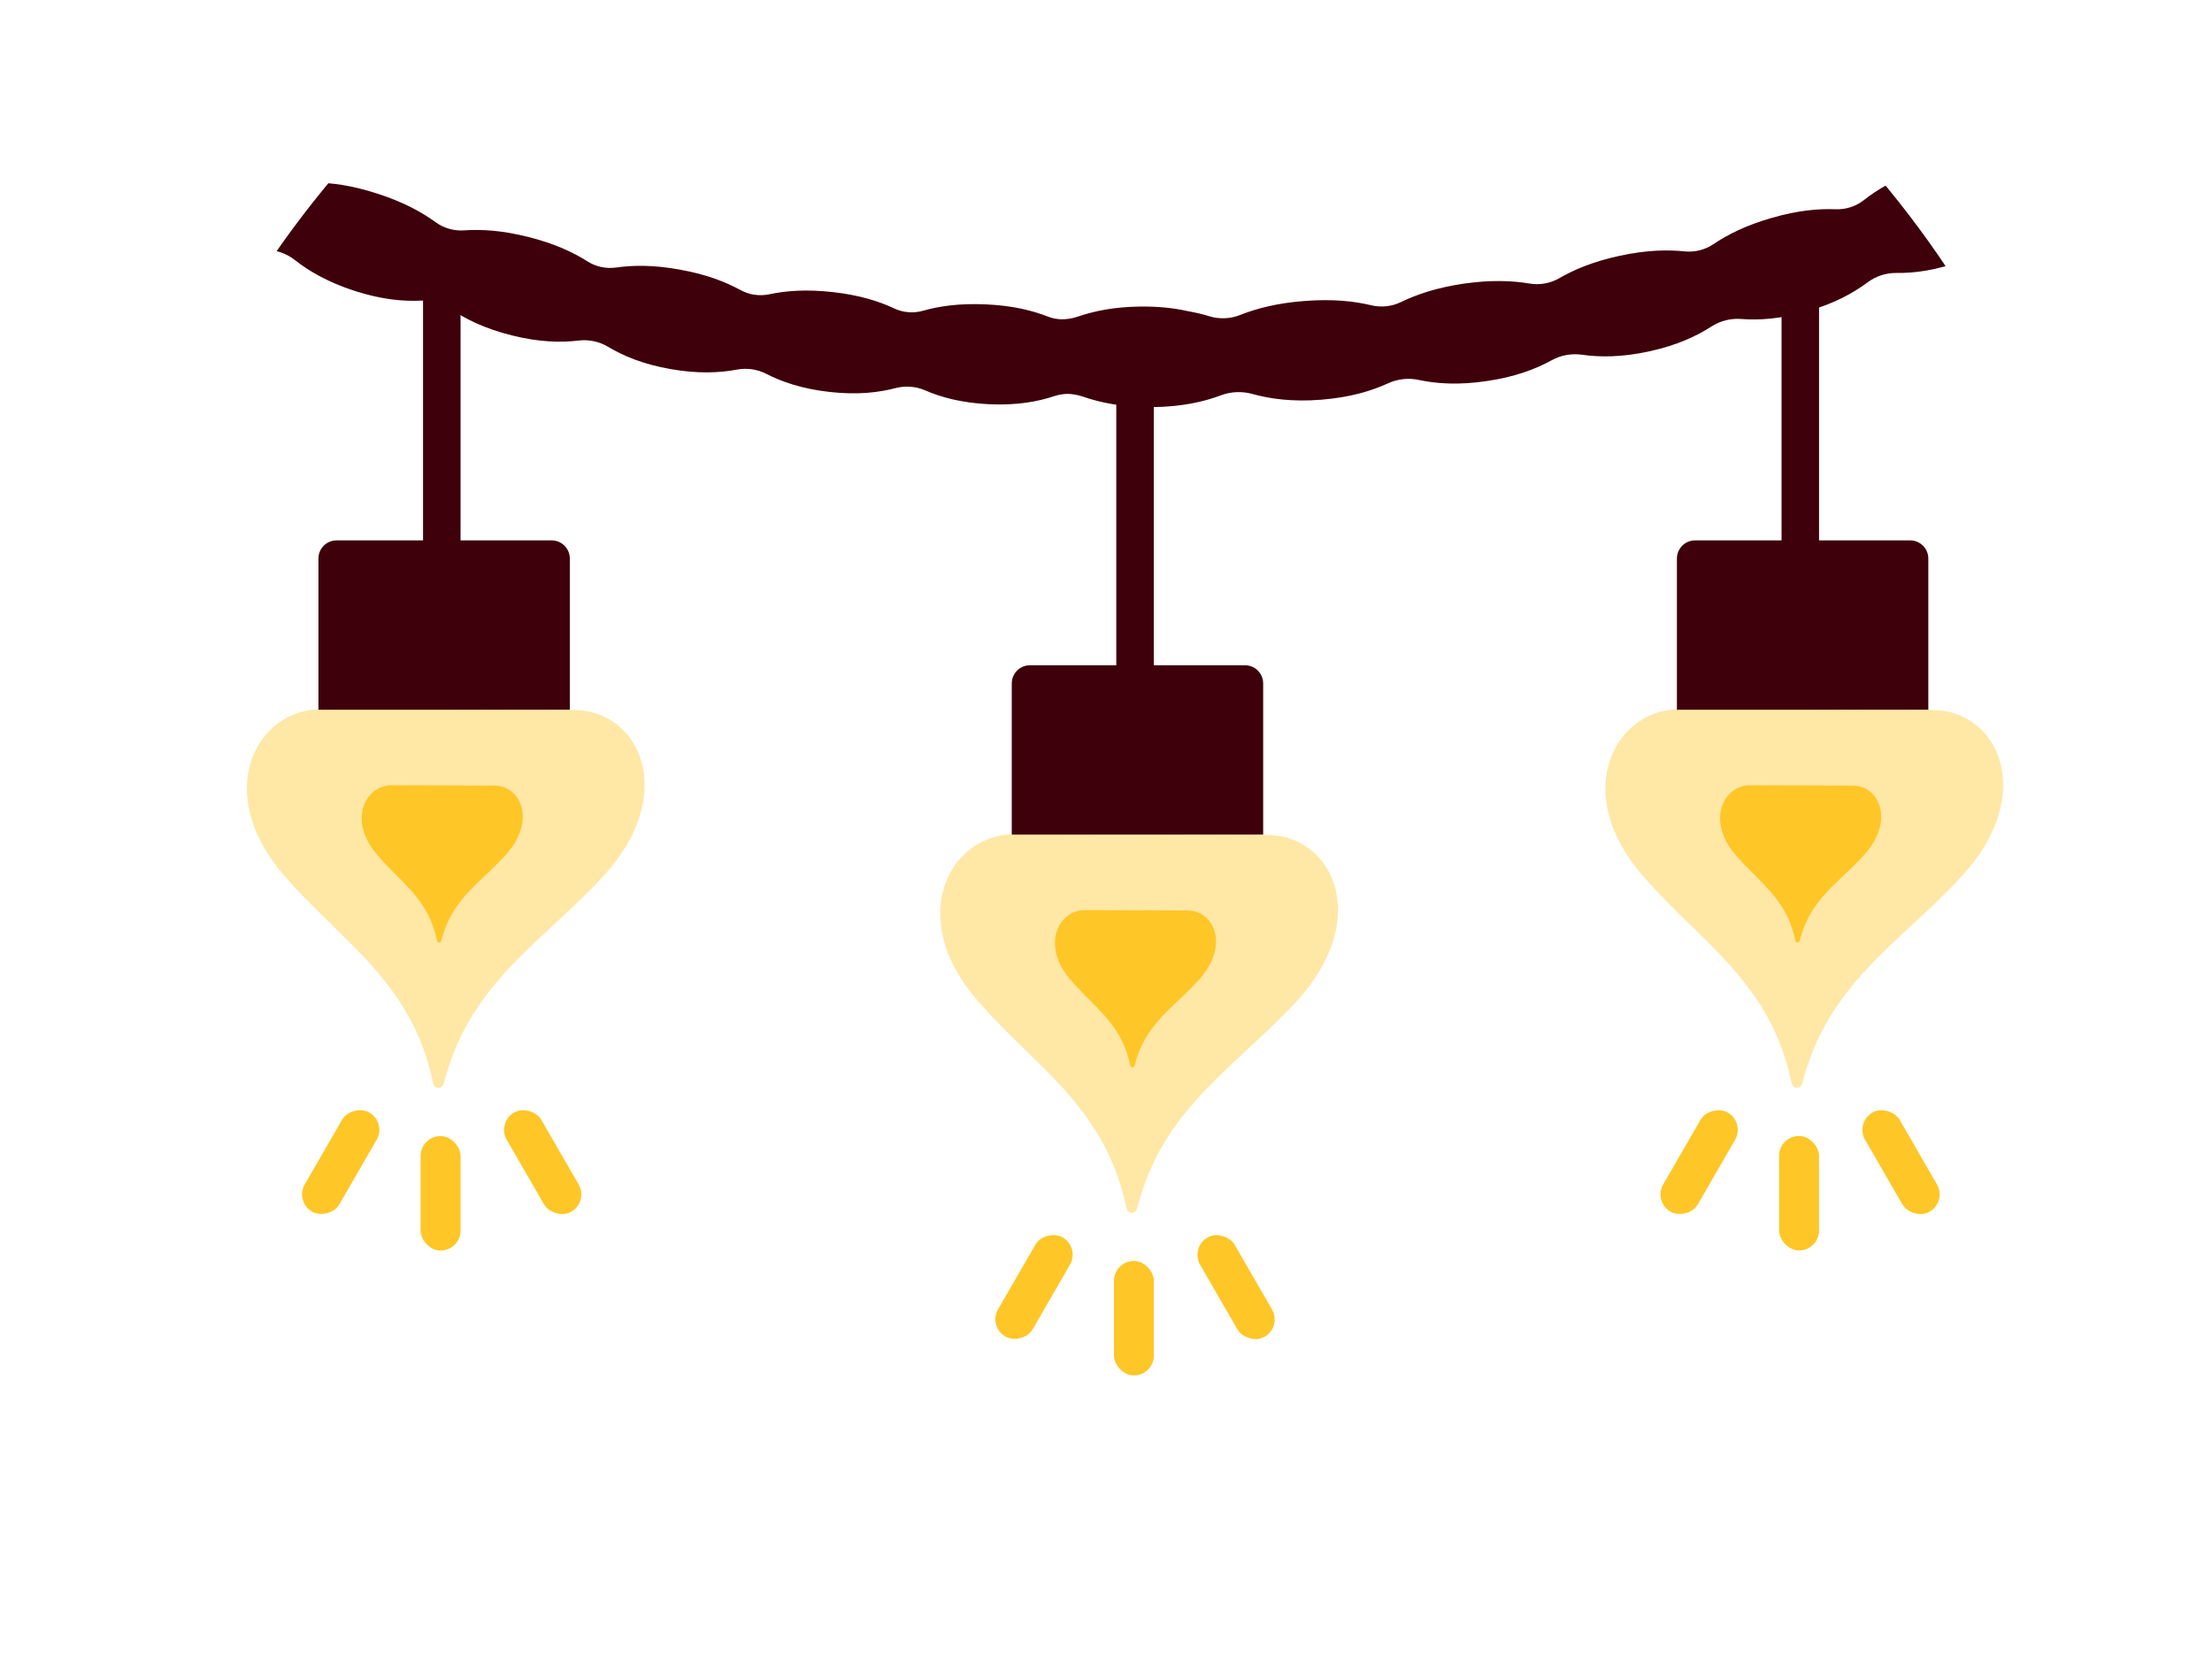 <?xml version="1.0" encoding="UTF-8"?>
<svg id="Layer_2" data-name="Layer 2" xmlns="http://www.w3.org/2000/svg" xmlns:xlink="http://www.w3.org/1999/xlink" viewBox="0 0 200 150">
  <defs>
    <style>
      .cls-1 {
        clip-path: url(#clippath);
      }

      .cls-2 {
        fill: none;
      }

      .cls-2, .cls-3, .cls-4, .cls-5 {
        stroke-width: 0px;
      }

      .cls-3 {
        fill: #ffd45d;
      }

      .cls-4 {
        fill: #3e000a;
      }

      .cls-5 {
        fill: #ffc627;
      }

      .cls-6 {
        opacity: .55;
      }
    </style>
    <clipPath id="clippath">
      <circle class="cls-2" cx="100" cy="75" r="91.42"/>
    </clipPath>
  </defs>
  <g id="Layer_1-2" data-name="Layer 1-2">
    <g class="cls-1">
      <g>
        <path class="cls-4" d="M218.69-6.17s-.04.05-.06.07c-.52.71-1.3,1.21-2.16,1.4-1.49.33-3.21.94-5.27,2.19-2.06,1.24-3.41,2.48-4.4,3.64-.57.67-1.38,1.13-2.25,1.26-1.51.23-3.27.74-5.42,1.85s-3.58,2.26-4.65,3.36c-.62.63-1.46,1.04-2.34,1.11-1.53.14-3.32.53-5.55,1.5s-3.74,2.02-4.89,3.06c-.66.59-1.53.94-2.42.96-1.54.04-3.37.31-5.67,1.14s-3.89,1.78-5.11,2.74c-.7.55-1.6.84-2.5.81-1.55-.06-3.4.09-5.77.77-2.37.68-4.03,1.52-5.33,2.4-.75.5-1.67.73-2.56.64-1.56-.16-3.43-.13-5.86.39-2.43.52-4.16,1.26-5.53,2.05-.79.45-1.73.62-2.63.47-1.56-.26-3.45-.35-5.93,0-2.49.36-4.29.98-5.72,1.67-.82.4-1.79.51-2.69.29-1.55-.37-3.46-.58-5.99-.39-2.54.19-4.4.69-5.89,1.28-.86.34-1.85.38-2.74.11-.61-.19-1.28-.35-2.03-.48-1.2-.27-2.62-.43-4.36-.4-2.28.04-4,.4-5.4.87-.1.03-.2.06-.3.09-.43.14-.88.19-1.33.19-.4-.02-.8-.09-1.18-.24-1.43-.56-3.2-1-5.61-1.11-2.42-.11-4.23.16-5.71.58-.85.24-1.78.17-2.58-.21-1.39-.65-3.14-1.21-5.56-1.48-2.41-.27-4.25-.12-5.76.2-.87.18-1.8.05-2.58-.38-1.36-.74-3.07-1.42-5.48-1.85-2.41-.44-4.26-.41-5.79-.19-.89.12-1.81-.07-2.56-.55-1.31-.83-2.99-1.62-5.38-2.22-2.39-.6-4.25-.7-5.81-.59-.9.06-1.81-.2-2.54-.73-1.27-.92-2.91-1.83-5.27-2.59-2.36-.77-4.23-1-5.81-1-.91,0-1.81-.33-2.51-.91-1.22-1.01-2.81-2.03-5.14-2.96-2.33-.94-4.2-1.3-5.79-1.42-.92-.07-1.8-.46-2.47-1.09-1.16-1.1-2.7-2.23-4.99-3.34-2.29-1.11-4.15-1.61-5.74-1.84-.92-.13-1.79-.59-2.42-1.27C-1.84,2.5-3.32,1.24-5.56-.03c-2.24-1.28-4.09-1.92-5.68-2.28-.92-.2-1.77-.73-2.37-1.46-1.04-1.27-2.45-2.64-4.64-4.09-.69,1.03-1.38,2.07-2.06,3.1-.07.57-.15,1.15-.22,1.72-.69,1.04-1.37,2.07-2.05,3.11,2.28,1.51,4.2,2.24,5.84,2.64.94.23,1.82.76,2.45,1.5,1.1,1.27,2.62,2.64,4.96,3.96,2.34,1.32,4.28,1.91,5.91,2.19.94.16,1.84.62,2.51,1.31,1.16,1.18,2.74,2.43,5.14,3.57,2.39,1.14,4.34,1.59,5.97,1.74.94.09,1.85.49,2.56,1.12,1.22,1.09,2.86,2.22,5.29,3.18,2.43.96,4.38,1.27,6.01,1.3.94.02,1.86.35,2.6.93,1.27,1,2.97,2,5.43,2.8,2.47.79,4.41.95,6.02.87.93-.05,1.86.22,2.63.74,1.32.91,3.06,1.79,5.56,2.41,2.49.62,4.43.65,6.02.46.92-.11,1.86.09,2.65.56,1.37.82,3.15,1.58,5.66,2.02s4.43.34,5.99.05c.9-.17,1.85-.04,2.66.38,1.41.72,3.23,1.36,5.74,1.64,2.52.28,4.42.05,5.95-.35.88-.23,1.83-.16,2.67.2,1.45.63,3.29,1.14,5.81,1.26,2.52.11,4.4-.24,5.89-.74.39-.13.81-.19,1.22-.2.46.02.92.1,1.35.25,1.59.55,3.59.97,6.28.95,2.69-.03,4.66-.49,6.21-1.07.9-.34,1.9-.38,2.83-.12,1.6.44,3.59.73,6.23.52,2.64-.21,4.55-.8,6.04-1.48.86-.4,1.85-.51,2.77-.31,1.6.34,3.59.49,6.18.1,2.59-.38,4.43-1.1,5.85-1.88.82-.45,1.79-.63,2.71-.5,1.6.23,3.57.25,6.1-.3s4.3-1.39,5.65-2.26c.78-.5,1.72-.74,2.65-.67,1.6.12,3.55.02,6.02-.7s4.16-1.66,5.44-2.62c.74-.55,1.66-.85,2.58-.84,1.6.02,3.51-.21,5.91-1.08,2.4-.87,4.01-1.92,5.21-2.96.69-.6,1.58-.96,2.5-1,1.58-.08,3.47-.44,5.79-1.46,2.32-1.02,3.85-2.17,4.98-3.29.65-.64,1.51-1.05,2.41-1.16,1.57-.18,3.42-.66,5.66-1.82,2.24-1.17,3.68-2.41,4.73-3.59.6-.68,1.43-1.15,2.32-1.31,1.55-.28,3.36-.87,5.51-2.18s3.5-2.64,4.47-3.88c.43-.55.99-.98,1.63-1.25l-3.87-5.88h-.01Z"/>
        <g>
          <g>
            <g class="cls-6">
              <path class="cls-3" d="M51.93,64.2c5.8.01,9.53,7.48,2.62,15.02-2.32,2.52-5.02,4.79-7.42,7.18-4.61,4.55-6.08,8.13-7,11.52-.05.2-.19.44-.5.44s-.43-.24-.47-.45c-.76-3.4-2.05-6.98-6.43-11.56-2.29-2.4-4.88-4.68-7.07-7.22-6.54-7.57-2.43-15.02,3.37-15l22.92.06h-.02Z"/>
            </g>
            <path class="cls-5" d="M44.7,71.03c2.35,0,3.85,3.11,1.05,6.24-.94,1.05-2.03,1.99-3.01,2.98-1.87,1.89-2.46,3.38-2.84,4.79-.02.08-.08.19-.2.18-.12,0-.17-.1-.19-.19-.31-1.41-.83-2.9-2.6-4.8-.92-1-1.97-1.94-2.86-3-2.64-3.14-.98-6.24,1.37-6.23l9.27.03h0Z"/>
          </g>
          <path class="cls-4" d="M30.43,48.86h19.45c.91,0,1.64.74,1.64,1.64v13.67h-22.73v-13.67c0-.91.74-1.64,1.64-1.64Z"/>
          <rect class="cls-5" x="38.03" y="102.72" width="3.61" height="10.35" rx="1.8" ry="1.8"/>
          <rect class="cls-5" x="25.64" y="103.27" width="10.35" height="3.61" rx="1.8" ry="1.8" transform="translate(-75.6 79.22) rotate(-60)"/>
          <rect class="cls-5" x="47.26" y="99.9" width="3.61" height="10.35" rx="1.8" ry="1.8" transform="translate(-45.96 38.61) rotate(-30)"/>
          <rect class="cls-4" x="38.25" y="21.73" width="3.39" height="27.67"/>
        </g>
        <g>
          <g class="cls-6">
            <path class="cls-3" d="M114.62,75.5c5.8.01,9.53,7.48,2.62,15.02-2.32,2.52-5.02,4.79-7.42,7.18-4.61,4.55-6.08,8.13-7,11.52-.05.2-.19.44-.5.44s-.43-.24-.47-.45c-.76-3.4-2.05-6.98-6.43-11.56-2.29-2.4-4.88-4.68-7.07-7.22-6.54-7.57-2.43-15.02,3.37-15l22.92.06h-.02Z"/>
          </g>
          <path class="cls-4" d="M93.12,60.15h19.45c.91,0,1.64.74,1.64,1.64v13.67h-22.73v-13.67c0-.91.74-1.64,1.64-1.64Z"/>
          <rect class="cls-5" x="100.72" y="114.01" width="3.61" height="10.35" rx="1.8" ry="1.8"/>
          <rect class="cls-5" x="88.32" y="114.56" width="10.35" height="3.61" rx="1.8" ry="1.8" transform="translate(-54.03 139.15) rotate(-60)"/>
          <rect class="cls-5" x="109.95" y="111.2" width="3.61" height="10.35" rx="1.8" ry="1.8" transform="translate(-43.21 71.47) rotate(-30)"/>
          <rect class="cls-4" x="100.93" y="33.03" width="3.39" height="27.67"/>
        </g>
        <g>
          <g>
            <g class="cls-6">
              <path class="cls-3" d="M174.76,64.2c5.8.01,9.53,7.48,2.62,15.02-2.32,2.52-5.02,4.79-7.42,7.18-4.61,4.55-6.08,8.13-7,11.52-.05.2-.19.44-.5.44s-.43-.24-.47-.45c-.76-3.4-2.05-6.98-6.43-11.56-2.29-2.4-4.88-4.68-7.07-7.22-6.54-7.57-2.43-15.02,3.37-15l22.92.06h-.02Z"/>
            </g>
            <path class="cls-5" d="M167.52,71.03c2.35,0,3.85,3.11,1.05,6.24-.94,1.05-2.03,1.99-3.01,2.98-1.87,1.89-2.46,3.38-2.84,4.79-.02.08-.08.19-.2.18-.12,0-.17-.1-.19-.19-.31-1.41-.83-2.9-2.6-4.8-.92-1-1.97-1.94-2.86-3-2.64-3.14-.98-6.24,1.37-6.23l9.27.03h0Z"/>
          </g>
          <path class="cls-4" d="M153.26,48.86h19.45c.91,0,1.64.74,1.64,1.64v13.67h-22.73v-13.67c0-.91.74-1.64,1.64-1.64Z"/>
          <rect class="cls-5" x="160.86" y="102.71" width="3.61" height="10.35" rx="1.8" ry="1.8"/>
          <rect class="cls-5" x="148.45" y="103.27" width="10.35" height="3.61" rx="1.8" ry="1.8" transform="translate(-14.18 185.58) rotate(-60)"/>
          <rect class="cls-5" x="170.08" y="99.9" width="3.61" height="10.35" rx="1.8" ry="1.8" transform="translate(-29.51 100.02) rotate(-30)"/>
          <rect class="cls-4" x="161.08" y="21.73" width="3.39" height="27.67"/>
        </g>
        <path class="cls-5" d="M107.38,82.32c2.35,0,3.85,3.11,1.05,6.24-.94,1.05-2.03,1.99-3.01,2.98-1.87,1.89-2.46,3.38-2.84,4.79-.02.08-.08.19-.2.18-.12,0-.17-.1-.19-.19-.31-1.41-.83-2.9-2.6-4.8-.92-1-1.97-1.94-2.86-3-2.64-3.14-.98-6.24,1.37-6.23l9.27.03h0Z"/>
      </g>
    </g>
  </g>
</svg>